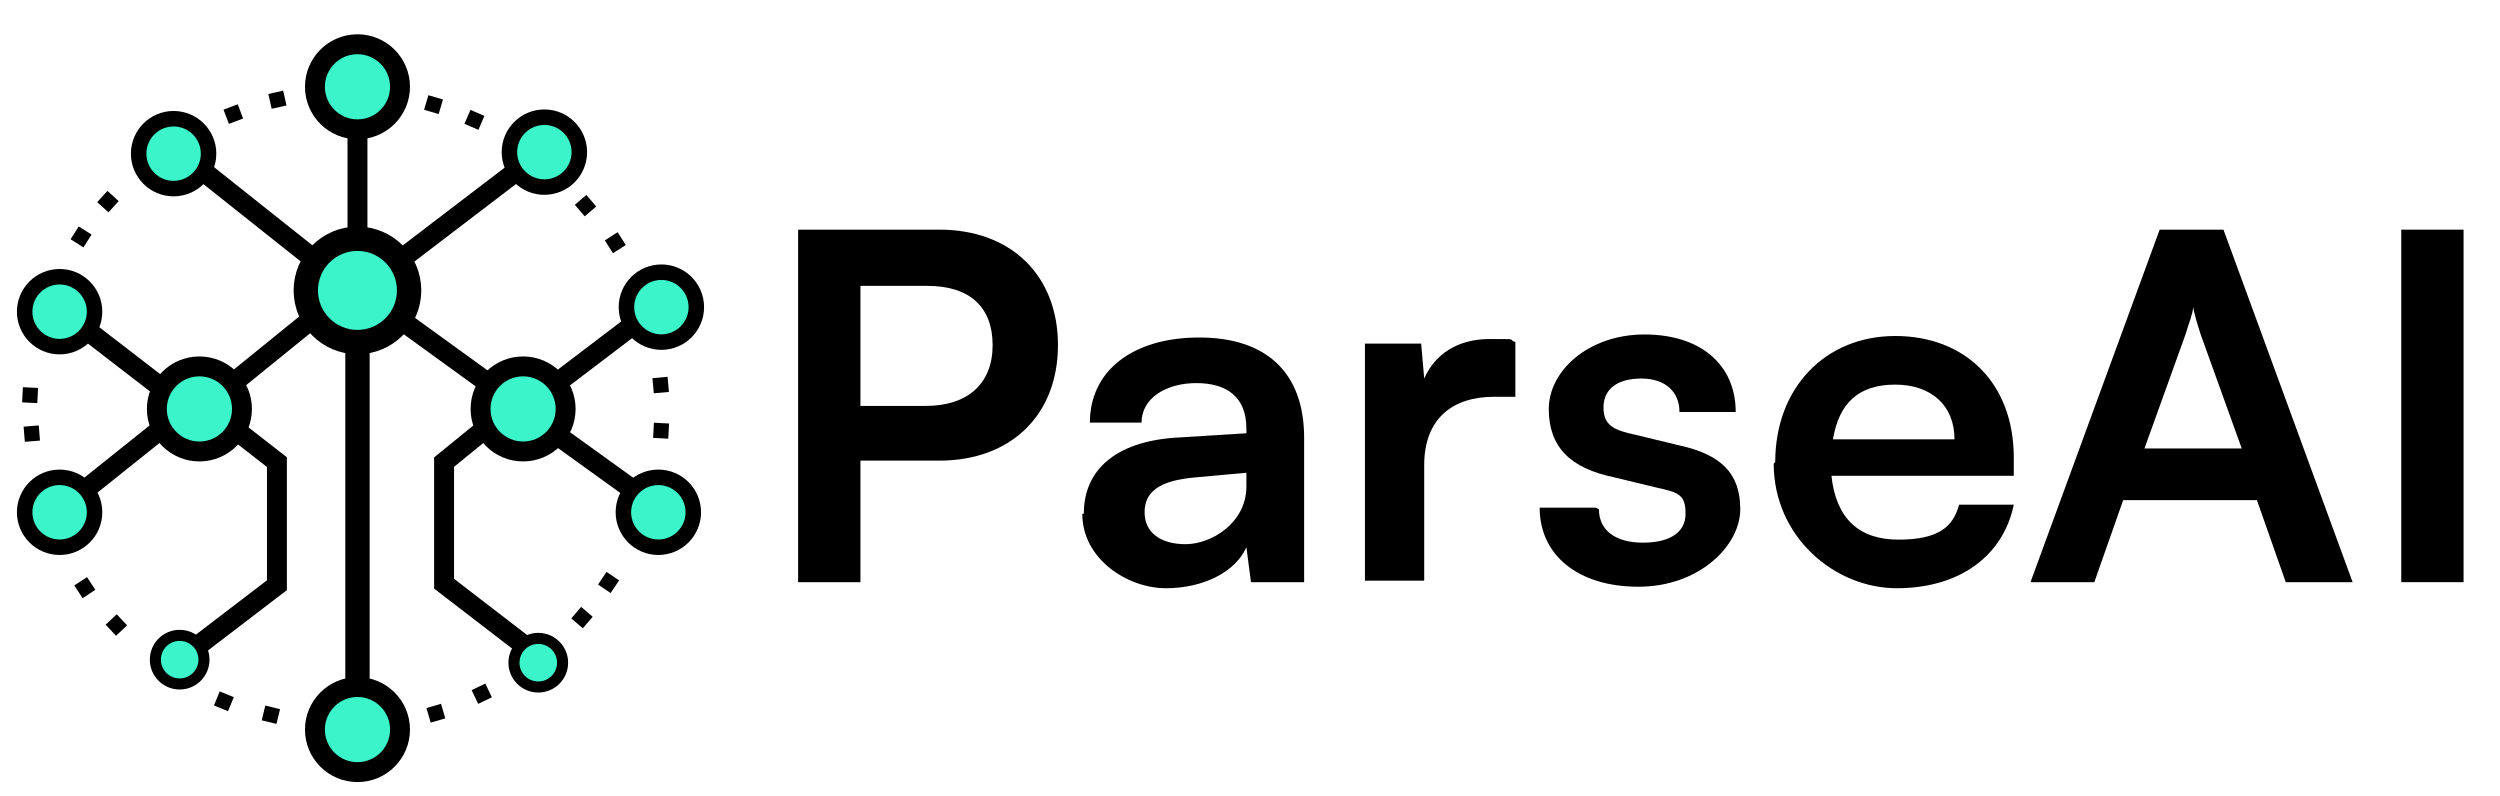 <svg width="113" height="36" viewBox="0 0 113 36" fill="none" xmlns="http://www.w3.org/2000/svg">
<path d="M38.892 20.82V26.314H36.075V10.38H42.463C45.691 10.38 47.82 12.44 47.82 15.6C47.82 18.759 45.691 20.82 42.463 20.82H38.892ZM38.892 12.852V18.347H41.845C43.768 18.347 44.867 17.317 44.867 15.6C44.867 13.883 43.837 12.921 41.914 12.921H38.892V12.852Z" fill="black"/>
<path d="M48.988 23.223C48.988 21.231 50.431 19.995 53.041 19.789L56.337 19.583V19.377C56.337 17.934 55.445 17.316 54.071 17.316C52.697 17.316 51.598 18.003 51.598 19.102H49.263C49.263 16.767 51.186 15.255 54.208 15.255C57.23 15.255 58.947 16.835 58.947 19.789V26.314H56.544L56.337 24.734C55.857 25.833 54.414 26.588 52.697 26.588C50.98 26.588 48.92 25.283 48.92 23.223H48.988ZM56.337 21.918V21.368L54.071 21.575C52.354 21.712 51.736 22.261 51.736 23.154C51.736 24.047 52.422 24.597 53.59 24.597C54.758 24.597 56.337 23.635 56.337 21.987V21.918Z" fill="black"/>
<path d="M68.563 17.934H67.533C65.61 17.934 64.374 18.965 64.374 21.025V26.245H61.695V15.53H64.236L64.374 17.11C64.854 16.011 65.885 15.324 67.327 15.324C68.769 15.324 68.083 15.324 68.495 15.462V17.934H68.563Z" fill="black"/>
<path d="M72.272 23.017C72.272 23.979 73.028 24.528 74.264 24.528C75.5 24.528 76.187 24.047 76.187 23.223C76.187 22.399 75.912 22.262 74.951 22.056L72.959 21.575C70.967 21.163 70.005 20.201 70.005 18.484C70.005 16.767 71.791 15.118 74.332 15.118C76.874 15.118 78.454 16.492 78.454 18.621H75.912C75.912 17.729 75.294 17.11 74.195 17.11C73.096 17.11 72.478 17.591 72.478 18.415C72.478 19.24 72.959 19.446 73.92 19.652L75.912 20.133C77.767 20.545 78.66 21.369 78.66 23.017C78.66 24.666 76.805 26.52 74.058 26.52C71.31 26.52 69.593 25.078 69.593 22.948H72.135L72.272 23.017Z" fill="black"/>
<path d="M80.24 20.888C80.24 17.522 82.506 15.187 85.666 15.187C88.825 15.187 91.023 17.316 91.023 20.682V21.506H82.781C82.987 23.429 84.017 24.391 85.803 24.391C87.589 24.391 88.276 23.841 88.55 22.811H91.023C90.542 25.146 88.55 26.588 85.734 26.588C82.918 26.588 80.171 24.253 80.171 20.956L80.24 20.888ZM82.85 19.857H88.344C88.344 18.346 87.314 17.385 85.666 17.385C84.017 17.385 83.124 18.209 82.85 19.857Z" fill="black"/>
<path d="M91.778 26.314L97.617 10.38H100.501L106.339 26.314H103.317L102.012 22.605H95.968L94.663 26.314H91.71H91.778ZM96.93 20.27H101.326L99.471 15.119C99.334 14.707 99.196 14.226 99.128 13.882C99.128 14.157 98.922 14.638 98.784 15.119L96.93 20.27Z" fill="black"/>
<path d="M111.353 26.314H108.537V10.38H111.353V26.314Z" fill="black"/>
<path d="M16.158 15.669V31.191" stroke="black" stroke-width="1.1" stroke-miterlimit="10"/>
<path d="M16.157 15.462C17.447 15.462 18.492 14.417 18.492 13.127C18.492 11.837 17.447 10.792 16.157 10.792C14.867 10.792 13.822 11.837 13.822 13.127C13.822 14.417 14.867 15.462 16.157 15.462Z" fill="#3CF4C9" stroke="black" stroke-width="1.1" stroke-miterlimit="10"/>
<path d="M16.158 5.846C17.22 5.846 18.081 4.985 18.081 3.923C18.081 2.861 17.22 2 16.158 2C15.096 2 14.235 2.861 14.235 3.923C14.235 4.985 15.096 5.846 16.158 5.846Z" fill="#3CF4C9" stroke="black" stroke-width="0.9" stroke-miterlimit="10"/>
<path d="M7.847 8.525C8.719 8.525 9.427 7.818 9.427 6.945C9.427 6.073 8.719 5.366 7.847 5.366C6.974 5.366 6.267 6.073 6.267 6.945C6.267 7.818 6.974 8.525 7.847 8.525Z" fill="#3CF4C9" stroke="black" stroke-width="0.7" stroke-miterlimit="10"/>
<path d="M2.695 15.668C3.567 15.668 4.274 14.96 4.274 14.088C4.274 13.216 3.567 12.508 2.695 12.508C1.822 12.508 1.115 13.216 1.115 14.088C1.115 14.96 1.822 15.668 2.695 15.668Z" fill="#3CF4C9" stroke="black" stroke-width="0.7" stroke-miterlimit="10"/>
<path d="M2.695 24.735C3.567 24.735 4.274 24.027 4.274 23.155C4.274 22.283 3.567 21.575 2.695 21.575C1.822 21.575 1.115 22.283 1.115 23.155C1.115 24.027 1.822 24.735 2.695 24.735Z" fill="#3CF4C9" stroke="black" stroke-width="0.7" stroke-miterlimit="10"/>
<path d="M29.757 24.735C30.629 24.735 31.337 24.027 31.337 23.155C31.337 22.283 30.629 21.575 29.757 21.575C28.884 21.575 28.177 22.283 28.177 23.155C28.177 24.027 28.884 24.735 29.757 24.735Z" fill="#3CF4C9" stroke="black" stroke-width="0.7" stroke-miterlimit="10"/>
<path d="M29.895 15.463C30.767 15.463 31.474 14.755 31.474 13.883C31.474 13.01 30.767 12.303 29.895 12.303C29.022 12.303 28.315 13.01 28.315 13.883C28.315 14.755 29.022 15.463 29.895 15.463Z" fill="#3CF4C9" stroke="black" stroke-width="0.7" stroke-miterlimit="10"/>
<path d="M24.606 8.456C25.479 8.456 26.186 7.749 26.186 6.876C26.186 6.004 25.479 5.297 24.606 5.297C23.734 5.297 23.026 6.004 23.026 6.876C23.026 7.749 23.734 8.456 24.606 8.456Z" fill="#3CF4C9" stroke="black" stroke-width="0.7" stroke-miterlimit="10"/>
<path d="M8.121 30.916C8.728 30.916 9.22 30.424 9.22 29.817C9.22 29.21 8.728 28.718 8.121 28.718C7.514 28.718 7.022 29.21 7.022 29.817C7.022 30.424 7.514 30.916 8.121 30.916Z" fill="#3CF4C9" stroke="black" stroke-width="0.5" stroke-miterlimit="10"/>
<path d="M24.33 31.053C24.937 31.053 25.429 30.561 25.429 29.954C25.429 29.348 24.937 28.855 24.33 28.855C23.723 28.855 23.231 29.348 23.231 29.954C23.231 30.561 23.723 31.053 24.33 31.053Z" fill="#3CF4C9" stroke="black" stroke-width="0.5" stroke-miterlimit="10"/>
<path d="M9.014 20.407C10.076 20.407 10.937 19.546 10.937 18.484C10.937 17.422 10.076 16.561 9.014 16.561C7.951 16.561 7.09 17.422 7.09 18.484C7.09 19.546 7.951 20.407 9.014 20.407Z" fill="#3CF4C9" stroke="black" stroke-width="0.9" stroke-miterlimit="10"/>
<path d="M23.644 20.407C24.706 20.407 25.567 19.546 25.567 18.484C25.567 17.422 24.706 16.561 23.644 16.561C22.582 16.561 21.721 17.422 21.721 18.484C21.721 19.546 22.582 20.407 23.644 20.407Z" fill="#3CF4C9" stroke="black" stroke-width="0.9" stroke-miterlimit="10"/>
<path d="M16.158 34.9C17.22 34.9 18.081 34.039 18.081 32.977C18.081 31.915 17.22 31.054 16.158 31.054C15.096 31.054 14.235 31.915 14.235 32.977C14.235 34.039 15.096 34.9 16.158 34.9Z" fill="#3CF4C9" stroke="black" stroke-width="0.9" stroke-miterlimit="10"/>
<path d="M9.22 7.769L14.234 11.753" stroke="black" stroke-width="0.9" stroke-miterlimit="10"/>
<path d="M16.158 5.915V10.723" stroke="black" stroke-width="0.9" stroke-miterlimit="10"/>
<path d="M23.3 7.769L18.08 11.753" stroke="black" stroke-width="0.9" stroke-miterlimit="10"/>
<path d="M18.08 14.432L22.064 17.317" stroke="black" stroke-width="0.9" stroke-miterlimit="10"/>
<path d="M28.589 14.706L25.155 17.316" stroke="black" stroke-width="0.9" stroke-miterlimit="10"/>
<path d="M25.155 19.652L28.589 22.125" stroke="black" stroke-width="0.9" stroke-miterlimit="10"/>
<path d="M21.927 19.377L20.072 20.888V26.383L23.644 29.13" stroke="black" stroke-width="0.9" stroke-miterlimit="10"/>
<path d="M10.663 19.446L12.517 20.888V26.452L9.014 29.13" stroke="black" stroke-width="0.9" stroke-miterlimit="10"/>
<path d="M14.165 14.364L10.525 17.317" stroke="black" stroke-width="0.9" stroke-miterlimit="10"/>
<path d="M4 14.982L7.297 17.523" stroke="black" stroke-width="0.9" stroke-miterlimit="10"/>
<path d="M7.297 19.377L3.863 22.124" stroke="black" stroke-width="0.9" stroke-miterlimit="10"/>
<path d="M12.799 4.097L12.129 4.248L12.28 4.918L12.95 4.767L12.799 4.097Z" fill="black"/>
<path d="M10.746 4.713L10.103 4.956L10.346 5.599L10.988 5.356L10.746 4.713Z" fill="black"/>
<path d="M21.895 5.239L21.264 4.967L20.992 5.598L21.623 5.869L21.895 5.239Z" fill="black"/>
<path d="M20.022 4.497L19.363 4.303L19.169 4.962L19.828 5.156L20.022 4.497Z" fill="black"/>
<path d="M28.286 11.076L27.918 10.496L27.338 10.864L27.706 11.444L28.286 11.076Z" fill="black"/>
<path d="M26.95 9.332L26.503 8.811L25.982 9.258L26.429 9.779L26.95 9.332Z" fill="black"/>
<path d="M30.206 19.829L30.243 19.143L29.557 19.106L29.52 19.792L30.206 19.829Z" fill="black"/>
<path d="M30.235 17.716L30.174 17.032L29.49 17.093L29.551 17.777L30.235 17.716Z" fill="black"/>
<path d="M26.342 28.399L26.789 27.878L26.268 27.431L25.821 27.952L26.342 28.399Z" fill="black"/>
<path d="M27.6 26.805L27.985 26.235L27.415 25.851L27.031 26.421L27.6 26.805Z" fill="black"/>
<path d="M19.468 32.663L20.127 32.47L19.934 31.811L19.275 32.003L19.468 32.663Z" fill="black"/>
<path d="M21.614 31.814L22.233 31.517L21.937 30.897L21.317 31.194L21.614 31.814Z" fill="black"/>
<path d="M9.671 31.887L10.307 32.147L10.567 31.511L9.931 31.252L9.671 31.887Z" fill="black"/>
<path d="M11.829 32.559L12.496 32.721L12.659 32.054L11.992 31.891L11.829 32.559Z" fill="black"/>
<path d="M3.358 26.461L3.733 27.037L4.309 26.661L3.933 26.086L3.358 26.461Z" fill="black"/>
<path d="M4.775 28.235L5.245 28.736L5.746 28.266L5.276 27.765L4.775 28.235Z" fill="black"/>
<path d="M1.034 17.501L1 18.187L1.686 18.221L1.72 17.535L1.034 17.501Z" fill="black"/>
<path d="M1.067 19.285L1.122 19.97L1.807 19.915L1.752 19.23L1.067 19.285Z" fill="black"/>
<path d="M4.856 8.629L4.394 9.137L4.902 9.599L5.364 9.091L4.856 8.629Z" fill="black"/>
<path d="M3.559 10.235L3.191 10.815L3.771 11.183L4.139 10.603L3.559 10.235Z" fill="black"/>
</svg>
